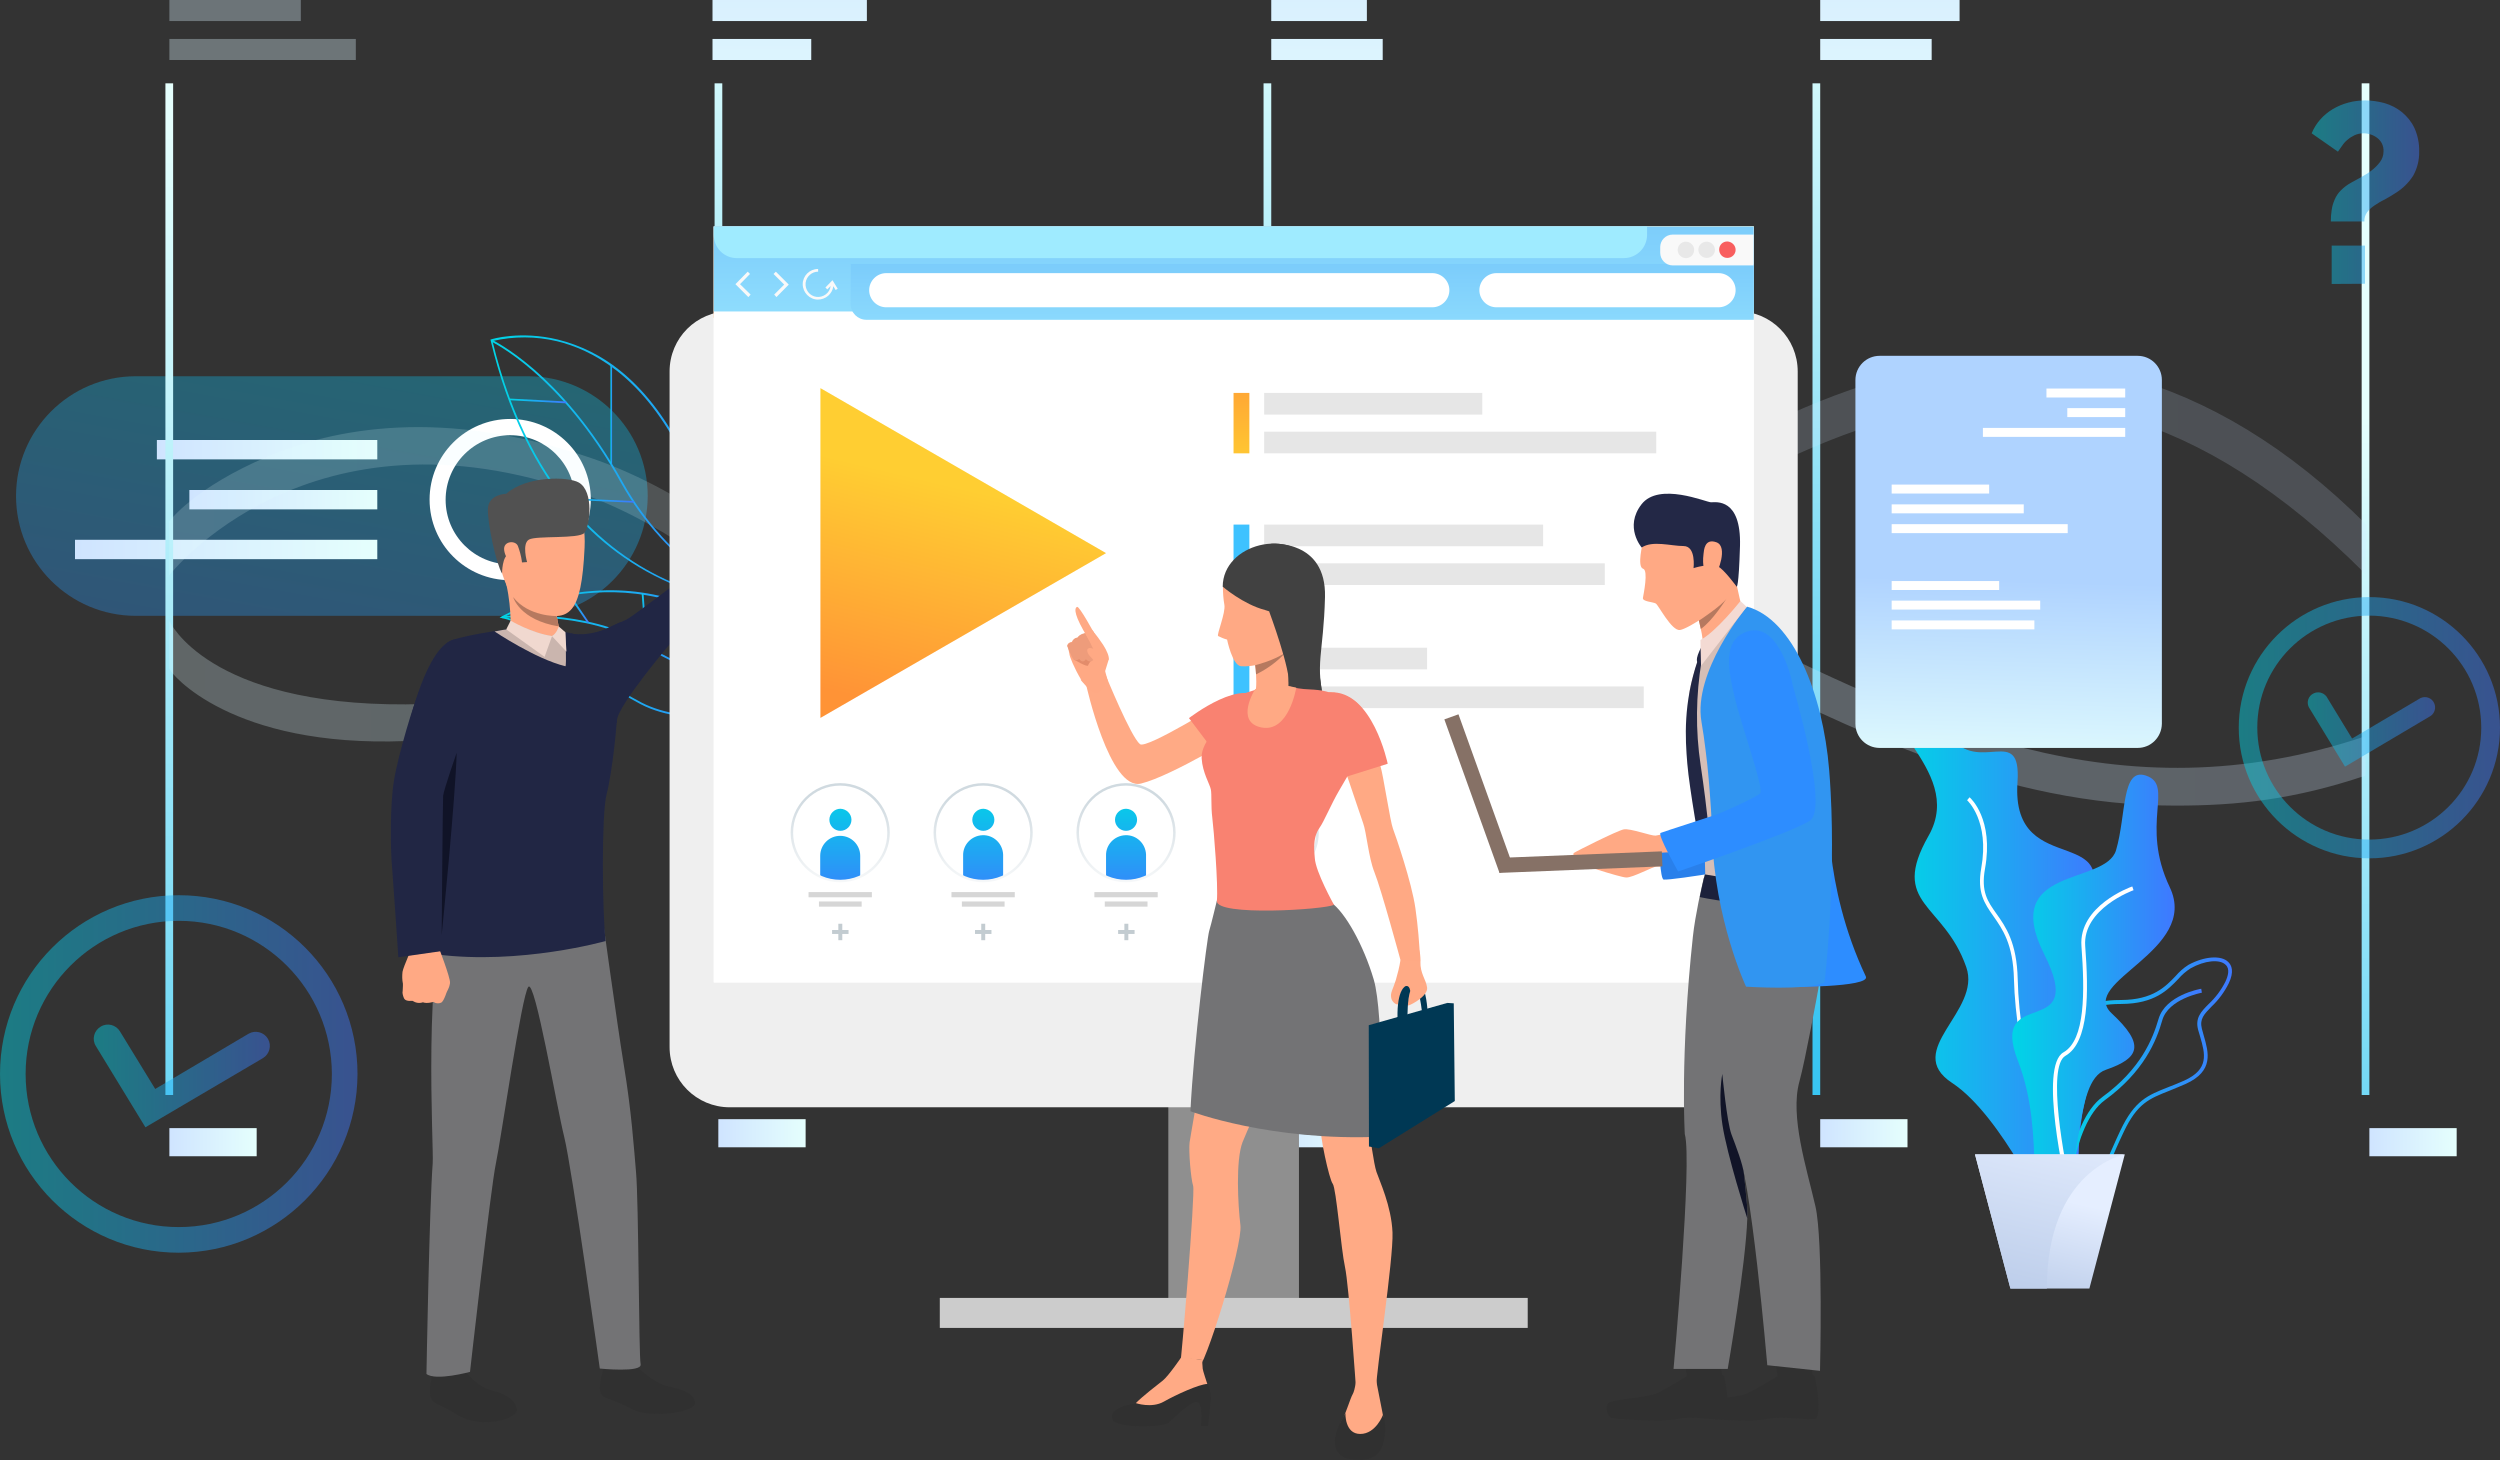 <?xml version="1.0" encoding="utf-8"?>
<!-- Generator: Adobe Illustrator 24.1.1, SVG Export Plug-In . SVG Version: 6.00 Build 0)  -->
<svg version="1.1" id="Layer_1" xmlns="http://www.w3.org/2000/svg" xmlns:xlink="http://www.w3.org/1999/xlink" x="0px" y="0px"
	 viewBox="0 0 1200 700.8" style="enable-background:new 0 0 1200 700.8;" xml:space="preserve">
<rect x="0" y="0" width="1200" height="700.8" fill="#333333" stroke="none"/>
<style type="text/css">
	.st0{opacity:0.35;fill:url(#SVGID_1_);enable-background:new    ;}
	.st1{fill:#FFFFFF;}
	.st2{fill:url(#SVGID_2_);}
	.st3{fill:url(#SVGID_3_);}
	.st4{fill:url(#SVGID_4_);}
	.st5{opacity:0.34;fill:url(#SVGID_5_);enable-background:new    ;}
	.st6{opacity:0.34;fill:url(#SVGID_6_);enable-background:new    ;}
	.st7{fill:url(#SVGID_7_);}
	.st8{fill:url(#SVGID_8_);}
	.st9{fill:url(#SVGID_9_);}
	.st10{fill:url(#SVGID_10_);}
	.st11{fill:url(#SVGID_11_);}
	.st12{fill:url(#SVGID_12_);}
	.st13{fill:url(#SVGID_13_);}
	.st14{fill:url(#SVGID_14_);}
	.st15{fill:url(#SVGID_15_);}
	.st16{fill:url(#SVGID_16_);}
	.st17{fill:url(#SVGID_17_);}
	.st18{fill:url(#SVGID_18_);}
	.st19{fill:url(#SVGID_19_);}
	.st20{fill:url(#SVGID_20_);}
	.st21{fill:url(#SVGID_21_);}
	.st22{fill:url(#SVGID_22_);}
	.st23{opacity:0.17;}
	.st24{fill:url(#SVGID_23_);}
	.st25{opacity:0.26;}
	.st26{fill:url(#SVGID_24_);}
	.st27{fill:url(#SVGID_25_);}
	.st28{fill:url(#SVGID_26_);}
	.st29{fill:url(#SVGID_27_);}
	.st30{fill:url(#SVGID_28_);}
	.st31{fill:url(#SVGID_29_);}
	.st32{fill:url(#SVGID_30_);}
	.st33{fill:url(#SVGID_31_);}
	.st34{fill:url(#SVGID_32_);}
	.st35{fill:url(#SVGID_33_);}
	.st36{fill:url(#SVGID_34_);}
	.st37{fill:#212644;}
	.st38{fill:#303030;}
	.st39{fill:#006B8E;}
	.st40{fill:#737375;}
	.st41{fill:#FFA984;}
	.st42{fill:#515151;}
	.st43{fill:#B6795F;}
	.st44{fill:#CAB5AE;}
	.st45{fill:#F0D8CF;}
	.st46{fill:#101327;}
	.st47{fill:#8F8F8F;}
	.st48{fill:#EFEFEF;}
	.st49{fill:#CCCCCC;}
	.st50{fill:url(#SVGID_35_);}
	.st51{fill:url(#SVGID_36_);}
	.st52{fill:url(#SVGID_37_);}
	.st53{fill:url(#SVGID_38_);}
	.st54{fill:url(#SVGID_39_);}
	.st55{fill:url(#SVGID_40_);}
	.st56{fill:url(#SVGID_41_);}
	.st57{fill:#F4F6FF;}
	.st58{fill:url(#SVGID_42_);}
	.st59{fill:url(#SVGID_43_);}
	.st60{fill:#F9F9F9;}
	.st61{fill:#E8E8E8;}
	.st62{fill:#F85E5E;}
	.st63{fill:url(#SVGID_44_);}
	.st64{fill:#E6E6E6;}
	.st65{fill:url(#SVGID_45_);}
	.st66{fill:#3EC2FF;}
	.st67{fill:#D6D6D6;}
	.st68{fill:url(#SVGID_46_);}
	.st69{fill:url(#SVGID_47_);}
	.st70{fill:url(#SVGID_48_);}
	.st71{fill:url(#SVGID_49_);}
	.st72{fill:url(#SVGID_50_);}
	.st73{fill:url(#SVGID_51_);}
	.st74{fill:url(#SVGID_52_);}
	.st75{fill:url(#SVGID_53_);}
	.st76{fill:url(#SVGID_54_);}
	.st77{fill:url(#SVGID_55_);}
	.st78{fill:url(#SVGID_56_);}
	.st79{fill:url(#SVGID_57_);}
	.st80{fill:#C3CCD1;}
	.st81{fill:url(#SVGID_58_);}
	.st82{opacity:0.45;}
	.st83{fill:url(#SVGID_59_);}
	.st84{fill:url(#SVGID_60_);}
	.st85{fill:url(#SVGID_61_);}
	.st86{fill:url(#SVGID_62_);}
	.st87{fill:url(#SVGID_63_);}
	.st88{fill:#2980EB;}
	.st89{fill:#D5BEB6;}
	.st90{fill:#232846;}
	.st91{fill:#1C213B;}
	.st92{fill:#2D8DFF;}
	.st93{fill:#3195F1;}
	.st94{fill:#867166;}
	.st95{fill:#111427;}
	.st96{fill:#222744;}
	.st97{fill:#F3DAD3;}
	.st98{fill:url(#SVGID_64_);}
	.st99{fill:#003854;}
	.st100{fill:#414141;}
	.st101{fill:#FFAA85;}
	.st102{fill:#E38C6B;}
	.st103{fill:#EE9C7B;}
	.st104{fill:#F98271;}
</style>
<linearGradient id="SVGID_1_" gradientUnits="userSpaceOnUse" x1="183.135" y1="569.959" x2="127.295" y2="264.159" gradientTransform="matrix(1 0 0 -1 0 677.41)">
	<stop  offset="0" style="stop-color:#00D5E6"/>
	<stop  offset="1" style="stop-color:#3F78FF"/>
</linearGradient>
<path class="st0" d="M253.4,295.6H65.2c-31.7,0-57.5-25.7-57.5-57.5l0,0c0-31.7,25.7-57.5,57.5-57.5h188.2
	c31.7,0,57.5,25.7,57.5,57.5l0,0C310.8,269.9,285.1,295.6,253.4,295.6z"/>
<path class="st1" d="M244.9,278.5c-21.4,0-38.7-17.3-38.7-38.7c0-21.4,17.3-38.7,38.7-38.7s38.7,17.3,38.7,38.7c0,0,0,0,0,0
	C283.5,261.2,266.2,278.5,244.9,278.5z M244.9,208.9c-17.1,0-31,13.9-31,31c0,17.1,13.9,31,31,31s31-13.9,31-31l0,0
	C275.9,222.7,262,208.9,244.9,208.9z"/>
<linearGradient id="SVGID_2_" gradientUnits="userSpaceOnUse" x1="75.26" y1="486.16" x2="181.09" y2="486.16" gradientTransform="matrix(1 0 0 -1 0 702)">
	<stop  offset="0" style="stop-color:#CFE4FF"/>
	<stop  offset="1" style="stop-color:#E5FFFD"/>
</linearGradient>
<rect x="75.3" y="211.2" class="st2" width="105.8" height="9.3"/>
<linearGradient id="SVGID_3_" gradientUnits="userSpaceOnUse" x1="90.87" y1="462.19" x2="181.09" y2="462.19" gradientTransform="matrix(1 0 0 -1 0 702)">
	<stop  offset="0" style="stop-color:#CFE4FF"/>
	<stop  offset="1" style="stop-color:#E5FFFD"/>
</linearGradient>
<rect x="90.9" y="235.2" class="st3" width="90.2" height="9.3"/>
<linearGradient id="SVGID_4_" gradientUnits="userSpaceOnUse" x1="36.02" y1="438.21" x2="181.1" y2="438.21" gradientTransform="matrix(1 0 0 -1 0 702)">
	<stop  offset="0" style="stop-color:#CFE4FF"/>
	<stop  offset="1" style="stop-color:#E5FFFD"/>
</linearGradient>
<rect x="36" y="259.1" class="st4" width="145.1" height="9.3"/>
<g>
	
		<linearGradient id="SVGID_5_" gradientUnits="userSpaceOnUse" x1="112.84" y1="794.98" x2="112.84" y2="592.1" gradientTransform="matrix(1 0 0 -1 0 702)">
		<stop  offset="0" style="stop-color:#CFE4FF"/>
		<stop  offset="1" style="stop-color:#E5FFFD"/>
	</linearGradient>
	<rect x="81.3" class="st5" width="63.1" height="10.1"/>
</g>
<g>
	
		<linearGradient id="SVGID_6_" gradientUnits="userSpaceOnUse" x1="126.05" y1="794.98" x2="126.05" y2="592.1" gradientTransform="matrix(1 0 0 -1 0 702)">
		<stop  offset="0" style="stop-color:#CFE4FF"/>
		<stop  offset="1" style="stop-color:#E5FFFD"/>
	</linearGradient>
	<rect x="81.3" y="18.7" class="st6" width="89.5" height="10.1"/>
</g>
<g>
	
		<linearGradient id="SVGID_7_" gradientUnits="userSpaceOnUse" x1="81.275" y1="-28.13" x2="81.275" y2="641.24" gradientTransform="matrix(1 0 0 -1 0 702)">
		<stop  offset="0" style="stop-color:#39C5F2"/>
		<stop  offset="1" style="stop-color:#E5FFFD"/>
	</linearGradient>
	<rect x="79.4" y="40" class="st7" width="3.7" height="485.6"/>
</g>
<g>
	
		<linearGradient id="SVGID_8_" gradientUnits="userSpaceOnUse" x1="344.815" y1="205.33" x2="344.815" y2="724.72" gradientTransform="matrix(1 0 0 -1 0 702)">
		<stop  offset="0" style="stop-color:#39C5F2"/>
		<stop  offset="1" style="stop-color:#E5FFFD"/>
	</linearGradient>
	<rect x="343" y="40" class="st8" width="3.7" height="485.6"/>
</g>
<g>
	
		<linearGradient id="SVGID_9_" gradientUnits="userSpaceOnUse" x1="608.345" y1="205.33" x2="608.345" y2="724.72" gradientTransform="matrix(1 0 0 -1 0 702)">
		<stop  offset="0" style="stop-color:#39C5F2"/>
		<stop  offset="1" style="stop-color:#E5FFFD"/>
	</linearGradient>
	<rect x="606.5" y="40" class="st9" width="3.7" height="485.6"/>
</g>
<g>
	
		<linearGradient id="SVGID_10_" gradientUnits="userSpaceOnUse" x1="871.885" y1="205.33" x2="871.885" y2="724.72" gradientTransform="matrix(1 0 0 -1 0 702)">
		<stop  offset="0" style="stop-color:#39C5F2"/>
		<stop  offset="1" style="stop-color:#E5FFFD"/>
	</linearGradient>
	<rect x="870" y="40" class="st10" width="3.7" height="485.6"/>
</g>
<g>
	
		<linearGradient id="SVGID_11_" gradientUnits="userSpaceOnUse" x1="379.025" y1="794.98" x2="379.025" y2="592.1" gradientTransform="matrix(1 0 0 -1 0 702)">
		<stop  offset="0" style="stop-color:#CFE4FF"/>
		<stop  offset="1" style="stop-color:#E5FFFD"/>
	</linearGradient>
	<rect x="342" class="st11" width="74.1" height="10.1"/>
</g>
<g>
	
		<linearGradient id="SVGID_12_" gradientUnits="userSpaceOnUse" x1="365.665" y1="794.98" x2="365.665" y2="592.1" gradientTransform="matrix(1 0 0 -1 0 702)">
		<stop  offset="0" style="stop-color:#CFE4FF"/>
		<stop  offset="1" style="stop-color:#E5FFFD"/>
	</linearGradient>
	<rect x="342" y="18.7" class="st12" width="47.4" height="10.1"/>
</g>
<g>
	
		<linearGradient id="SVGID_13_" gradientUnits="userSpaceOnUse" x1="633.16" y1="794.98" x2="633.16" y2="592.1" gradientTransform="matrix(1 0 0 -1 0 702)">
		<stop  offset="0" style="stop-color:#CFE4FF"/>
		<stop  offset="1" style="stop-color:#E5FFFD"/>
	</linearGradient>
	<rect x="610.2" class="st13" width="45.9" height="10.1"/>
</g>
<g>
	
		<linearGradient id="SVGID_14_" gradientUnits="userSpaceOnUse" x1="636.965" y1="794.98" x2="636.965" y2="592.1" gradientTransform="matrix(1 0 0 -1 0 702)">
		<stop  offset="0" style="stop-color:#CFE4FF"/>
		<stop  offset="1" style="stop-color:#E5FFFD"/>
	</linearGradient>
	<rect x="610.2" y="18.7" class="st14" width="53.5" height="10.1"/>
</g>
<g>
	
		<linearGradient id="SVGID_15_" gradientUnits="userSpaceOnUse" x1="907.185" y1="794.98" x2="907.185" y2="592.1" gradientTransform="matrix(1 0 0 -1 0 702)">
		<stop  offset="0" style="stop-color:#CFE4FF"/>
		<stop  offset="1" style="stop-color:#E5FFFD"/>
	</linearGradient>
	<rect x="873.7" class="st15" width="66.9" height="10.1"/>
</g>
<g>
	
		<linearGradient id="SVGID_16_" gradientUnits="userSpaceOnUse" x1="900.505" y1="794.98" x2="900.505" y2="592.1" gradientTransform="matrix(1 0 0 -1 0 702)">
		<stop  offset="0" style="stop-color:#CFE4FF"/>
		<stop  offset="1" style="stop-color:#E5FFFD"/>
	</linearGradient>
	<rect x="873.7" y="18.7" class="st16" width="53.5" height="10.1"/>
</g>
<g>
	
		<linearGradient id="SVGID_17_" gradientUnits="userSpaceOnUse" x1="1135.415" y1="7.76" x2="1135.415" y2="502.34" gradientTransform="matrix(1 0 0 -1 0 702)">
		<stop  offset="0" style="stop-color:#39C5F2"/>
		<stop  offset="1" style="stop-color:#E5FFFD"/>
	</linearGradient>
	<rect x="1133.6" y="40" class="st17" width="3.7" height="485.6"/>
</g>
<linearGradient id="SVGID_18_" gradientUnits="userSpaceOnUse" x1="81.28" y1="153.78" x2="123.21" y2="153.78" gradientTransform="matrix(1 0 0 -1 0 702)">
	<stop  offset="0" style="stop-color:#CFE4FF"/>
	<stop  offset="1" style="stop-color:#E5FFFD"/>
</linearGradient>
<rect x="81.3" y="541.5" class="st18" width="41.9" height="13.5"/>
<linearGradient id="SVGID_19_" gradientUnits="userSpaceOnUse" x1="344.81" y1="158.07" x2="386.74" y2="158.07" gradientTransform="matrix(1 0 0 -1 0 702)">
	<stop  offset="0" style="stop-color:#CFE4FF"/>
	<stop  offset="1" style="stop-color:#E5FFFD"/>
</linearGradient>
<rect x="344.8" y="537.2" class="st19" width="41.9" height="13.5"/>
<linearGradient id="SVGID_20_" gradientUnits="userSpaceOnUse" x1="610.2" y1="158.07" x2="652.13" y2="158.07" gradientTransform="matrix(1 0 0 -1 0 702)">
	<stop  offset="0" style="stop-color:#CFE4FF"/>
	<stop  offset="1" style="stop-color:#E5FFFD"/>
</linearGradient>
<rect x="610.2" y="537.2" class="st20" width="41.9" height="13.5"/>
<linearGradient id="SVGID_21_" gradientUnits="userSpaceOnUse" x1="873.74" y1="158.07" x2="915.67" y2="158.07" gradientTransform="matrix(1 0 0 -1 0 702)">
	<stop  offset="0" style="stop-color:#CFE4FF"/>
	<stop  offset="1" style="stop-color:#E5FFFD"/>
</linearGradient>
<rect x="873.7" y="537.2" class="st21" width="41.9" height="13.5"/>
<linearGradient id="SVGID_22_" gradientUnits="userSpaceOnUse" x1="1137.27" y1="153.78" x2="1179.2" y2="153.78" gradientTransform="matrix(1 0 0 -1 0 702)">
	<stop  offset="0" style="stop-color:#CFE4FF"/>
	<stop  offset="1" style="stop-color:#E5FFFD"/>
</linearGradient>
<rect x="1137.3" y="541.5" class="st22" width="41.9" height="13.5"/>
<g class="st23">
	
		<linearGradient id="SVGID_23_" gradientUnits="userSpaceOnUse" x1="1063.82" y1="393.604" x2="80.35" y2="393.604" gradientTransform="matrix(1 0 0 -1 0 677.41)">
		<stop  offset="0" style="stop-color:#CFE4FF"/>
		<stop  offset="1" style="stop-color:#E5FFFD"/>
	</linearGradient>
	<path class="st24" d="M550.7,394.2c-60.7,0-108.8-40.8-155.9-80.8c-35.7-30.3-72.8-61.3-115.6-76.5
		c-130.6-46.6-197.4,38.5-198,39.3v-25.9c0.7-0.9,12.6-16.4,47.1-31.1c31.4-13.4,84-24.2,156.7,1.1c46,16,84.2,48.4,121.2,79.7
		c75,63.6,139.8,118.4,252.2,32.4c85.2-65.1,165.4-127.2,244.4-149.9c77.2-22.1,157.8-5.9,233.2,69.5l-0.6,23.5
		c-160.2-160.9-296.5-58.9-466.4,70.9C624.1,380.9,585.3,394.2,550.7,394.2z"/>
</g>
<g class="st25">
	
		<linearGradient id="SVGID_24_" gradientUnits="userSpaceOnUse" x1="1408.5" y1="383.504" x2="-338.55" y2="364.894" gradientTransform="matrix(1 0 0 -1 0 677.41)">
		<stop  offset="0" style="stop-color:#CFE4FF"/>
		<stop  offset="1" style="stop-color:#E5FFFD"/>
	</linearGradient>
	<path class="st26" d="M1044.1,386.7c-82.2,0-153.7-35.5-228.1-72.6c-92-45.7-187.1-93-313.8-80.1c-80.9,8.3-131.7,41.2-176.5,70.3
		c-40.6,26.3-78.9,49.5-130.9,51.4C110.9,359,81.8,323.2,81.3,321v-23l0,0c0.1,0.4,18.4,40.6,113.5,40.1
		c46.8-0.2,81.3-22.6,121.3-48.6c46.5-30.1,99.2-64.3,184.3-73c131.8-13.5,229.2,35,323.4,81.8c98.6,49,192.7,95,311.6,55.1v18.9
		C1101.5,383.7,1074.4,386.7,1044.1,386.7z"/>
</g>
<linearGradient id="SVGID_25_" gradientUnits="userSpaceOnUse" x1="240.87" y1="365.701" x2="369.43" y2="365.701" gradientTransform="matrix(1 0 0 -1 0 677.41)">
	<stop  offset="0" style="stop-color:#00D5E6"/>
	<stop  offset="1" style="stop-color:#3F78FF"/>
</linearGradient>
<path class="st27" d="M369.4,328.1c-6.5-0.1-13.1-0.8-19.5-2.1c-10.4-2-25.8-6.3-39.9-15.6s-32-12.5-44.6-13.6
	c-8.1-0.7-16.3-0.8-24.4-0.1l-0.1-0.9c8.2-0.6,16.4-0.6,24.6,0.1c12.8,1.1,31,4.4,45,13.7c13.9,9.3,29.2,13.5,39.5,15.5
	c6.4,1.2,12.8,1.9,19.3,2L369.4,328.1z"/>
<linearGradient id="SVGID_26_" gradientUnits="userSpaceOnUse" x1="239.77" y1="363.467" x2="381.612" y2="363.467" gradientTransform="matrix(1 0 0 -1 0 677.41)">
	<stop  offset="0" style="stop-color:#00D5E6"/>
	<stop  offset="1" style="stop-color:#3F78FF"/>
</linearGradient>
<path class="st28" d="M379.5,333.3c-9.3,10.5-48.7,16.9-72,4.7c-12.9-6.8-23.2-14.6-32.2-21.6c-11.8-9.1-22-16.9-34.4-19.7l-1.1-0.2
	l1-0.6c0.2-0.1,18.5-10.6,44.6-12.3c15.1-1.1,30.3,1.1,44.6,6.4c17.8,6.5,34.5,18,49.5,34l-0.3,0.3l0.3-0.3c2.6,2.8,2.9,5.9,0.7,8.8
	C379.9,332.8,379.7,333.1,379.5,333.3z M242.1,296.1c12.2,3.1,22.2,10.8,33.7,19.6c9,6.9,19.2,14.8,32.1,21.5
	c10.6,5.5,25.7,7.7,41.6,6c13.5-1.5,25.1-5.6,29.4-10.5c0.2-0.2,0.3-0.4,0.5-0.6c2-2.6,1.8-5.1-0.6-7.6c-33.9-36-69.5-41.6-93.4-40
	C270.3,285.4,255.6,289.4,242.1,296.1z"/>
<linearGradient id="SVGID_27_" gradientUnits="userSpaceOnUse" x1="272.832" y1="385.265" x2="282.685" y2="385.265" gradientTransform="matrix(1 0 0 -1 7.217212e-03 677.411)">
	<stop  offset="0" style="stop-color:#00D5E6"/>
	<stop  offset="1" style="stop-color:#3F78FF"/>
</linearGradient>
<polygon class="st29" points="272.8,285.7 273.6,285.2 282.7,298.6 282,299.1 "/>
<linearGradient id="SVGID_28_" gradientUnits="userSpaceOnUse" x1="276.595" y1="367.939" x2="293.644" y2="367.939" gradientTransform="matrix(1 0 0 -1 -2.359361e-03 677.402)">
	<stop  offset="0" style="stop-color:#00D5E6"/>
	<stop  offset="1" style="stop-color:#3F78FF"/>
</linearGradient>
<polygon class="st30" points="276.6,316.7 293,301.5 293.6,302.2 277.2,317.4 "/>
<linearGradient id="SVGID_29_" gradientUnits="userSpaceOnUse" x1="307.98" y1="379.997" x2="310.732" y2="379.997" gradientTransform="matrix(1 0 0 -1 -7.794242e-03 677.413)">
	<stop  offset="0" style="stop-color:#00D5E6"/>
	<stop  offset="1" style="stop-color:#3F78FF"/>
</linearGradient>
<polygon class="st31" points="308,284.9 308.9,284.8 310.7,310 309.9,310 "/>
<linearGradient id="SVGID_30_" gradientUnits="userSpaceOnUse" x1="235.73" y1="449.95" x2="365.43" y2="449.95" gradientTransform="matrix(1 0 0 -1 0 677.41)">
	<stop  offset="0" style="stop-color:#00D5E6"/>
	<stop  offset="1" style="stop-color:#3F78FF"/>
</linearGradient>
<path class="st32" d="M365.1,291.9c-0.1,0-10.7-3.8-24.1-13c-17.7-12.1-32.3-28.2-42.8-46.9c-14.9-27.1-31.1-44.1-42.1-53.7
	c-11.9-10.4-20.4-14.4-20.4-14.4l0.4-0.8c0.1,0,8.6,4.1,20.6,14.5c11,9.6,27.3,26.8,42.3,54c10.4,18.6,24.9,34.6,42.5,46.7
	c13.4,9.2,23.8,12.9,23.9,12.9L365.1,291.9z"/>
<linearGradient id="SVGID_31_" gradientUnits="userSpaceOnUse" x1="235.42" y1="451.111" x2="397.38" y2="451.111" gradientTransform="matrix(1 0 0 -1 0 677.41)">
	<stop  offset="0" style="stop-color:#00D5E6"/>
	<stop  offset="1" style="stop-color:#3F78FF"/>
</linearGradient>
<path class="st33" d="M397.4,289.7l-2.4,0.4c-6.6,1-13.2,1.4-19.9,1.2c-15.8-0.3-31.5-3.2-46.4-8.6c-20.5-7.5-38.8-20.1-53.2-36.6
	c-18.4-20.9-31.9-48.7-40-82.7l-0.1-0.4l0.4-0.1c0.1-0.1,13.9-4.3,32,0.1c10.8,2.7,20.9,7.7,29.6,14.7c11.3,9,21.2,21.6,29.5,37.4
	c18.6,35.6,36.2,53.9,47.6,63c12.4,9.8,20.4,11.2,20.5,11.2L397.4,289.7z M236.4,163.7c18.5,76.4,60.5,106.5,92.5,118.3
	c14.8,5.4,30.4,8.2,46.1,8.5c5.9,0.1,11.9-0.2,17.7-0.9c-3.2-1-9.8-3.7-18.8-10.9c-11.5-9.1-29.2-27.5-47.9-63.2
	c-18.6-35.5-42.1-47.7-58.6-51.7C257.3,161.4,246.7,161.3,236.4,163.7L236.4,163.7z"/>
<linearGradient id="SVGID_32_" gradientUnits="userSpaceOnUse" x1="270.383" y1="437.247" x2="304.197" y2="437.247" gradientTransform="matrix(1 0 0 -1 2.481662e-02 677.408)">
	<stop  offset="0" style="stop-color:#00D5E6"/>
	<stop  offset="1" style="stop-color:#3F78FF"/>
</linearGradient>
<polygon class="st34" points="270.4,239.8 270.4,239 304.2,240.5 304.2,241.3 "/>
<linearGradient id="SVGID_33_" gradientUnits="userSpaceOnUse" x1="293" y1="502.955" x2="293.89" y2="502.955" gradientTransform="matrix(1 0 0 -1 0 702)">
	<stop  offset="0" style="stop-color:#00D5E6"/>
	<stop  offset="1" style="stop-color:#3F78FF"/>
</linearGradient>
<rect x="293" y="175.3" class="st35" width="0.8" height="47.4"/>
<linearGradient id="SVGID_34_" gradientUnits="userSpaceOnUse" x1="244.438" y1="484.98" x2="271.834" y2="484.98" gradientTransform="matrix(1 0 0 -1 -2.226140e-02 677.412)">
	<stop  offset="0" style="stop-color:#00D5E6"/>
	<stop  offset="1" style="stop-color:#3F78FF"/>
</linearGradient>
<polygon class="st36" points="244.4,192.1 244.5,191.3 271.8,192.7 271.8,193.6 "/>
<path class="st37" d="M348.9,279.3c5.1-10,21.7-48.6,21.7-48.6l-21.3-3.3c0,0-8.5,19.4-12.5,32.8c-1.4,4.8-3.1,9.5-5.2,14
	c-0.6,1-27.8,21.6-30.7,23.1s-14.3,5.5-19.8,11s-2.8,13.1-2.8,13.1c11.5,14.8,32.8-4.5,32.8-4.5S341.7,293.3,348.9,279.3z"/>
<path class="st38" d="M306.1,656.2c0,0,7.3,7.7,14.8,9.3s12.6,3.7,12.7,8.1s-21.4,7.3-29.9,2.9c-12.7-6.6-14-4.6-15.4-8
	s1.7-12.2,1.6-13.3C289.8,653.9,306.1,656.2,306.1,656.2z"/>
<path class="st39" d="M305.3,652.5c0.3,1.2,0.6,2.4,0.8,3.7c-0.1,0.1-16.8,1.9-16.3-1c0.4-2.3,1-4.9,1-4.9L305.3,652.5z"/>
<path class="st38" d="M223.4,658.2c0,0,5.4,7.5,12.6,9.2s11.7,4.9,12.1,9.2s-16.8,9.9-28.8,2.4c-7.9-5-10.8-4.7-12.4-7.8
	s0.8-12,0.7-13C207.4,657,223.4,658.2,223.4,658.2z"/>
<path class="st39" d="M223.2,654.5c0.1,1.2,0.2,2.5,0.2,3.7c-0.1,0.1-16,2.9-15.9,0c0.1-1.7,0.5-3.4,1-5.1L223.2,654.5z"/>
<path class="st40" d="M288.6,436.2c0,0,7.7,55.9,10.8,74.8c3.7,22.1,4.9,40.3,5.9,51.7c1.3,14.4,1.3,87.9,2.2,92.1
	s-19.6,2.1-19.6,2.1s-13.3-96-17.1-111.3c-3.6-14.3-14-75.8-17.2-71.9s-13.2,73.7-15.6,84.9s-12.4,99.9-12.4,99.9s-16.5,4.5-20.9,1
	c0,0,1.4-80.1,3-101.2c0.6-8-5.1-96.2,8.5-131.7C223.3,407.9,288.6,436.2,288.6,436.2z"/>
<path class="st37" d="M266,302.2c0,0,20.4,4.2,22.8,6.3c2.6,2.3,7.2,24.6,7.5,30.8s-2.5,32.1-5.1,41.8s-2.1,57.2-0.5,70.6
	c0,0-41,11.6-81.3,6.4c0,0,6.8-50,5.1-63.3c-2.1-17-7-56-7-56s3.6-27.2,7.2-30.3s28.3-6.4,28.3-6.4L266,302.2z"/>
<path class="st41" d="M257.6,239.3c0,0,24.5-9,23,23.5s-7.3,35.8-23.4,31.3s-17.4-25.1-19.6-35S249.6,240.7,257.6,239.3z"/>
<path class="st41" d="M269.2,306.6c0,0-5,3.3-24.1-5.1c0,0,0.5-13.1-3.2-25.3s25.6,16.3,25.6,16.3c-0.3,0.2-0.4,1.4-0.2,3.1
	c0.2,1.7,0.5,3.4,0.9,5C269.3,304.8,269.2,303.1,269.2,306.6z"/>
<path class="st42" d="M241,275.3c0,0-0.1-8.7,3.6-9.5s5.5,4.2,5.5,4.2l2.9-0.2c0,0-2.6-8.8,0.9-10.8c3.5-2,24-0.2,26.6-3.2
	s4.8-19.9-2.7-24.2c-5.1-2.9-25-3.3-34.8,5.4c0,0-8.5,0.2-8.8,7.1S238.1,270.5,241,275.3z"/>
<path class="st43" d="M268.2,300.7c-19-3.2-21.8-14-21.9-14.1c7.4,9.5,20.9,9.1,20.9,9.1C267.5,297.4,267.8,299.1,268.2,300.7z"/>
<path class="st41" d="M248.6,262.1c-1.1-2.9-7.2-2.5-6.6,2s5.7,11.5,7.7,10.2S250.1,266,248.6,262.1z"/>
<path class="st37" d="M273.8,304c0,0,8.9,2.5,21.6-4.2S283.2,318,283.2,318L273.8,304z"/>
<path class="st37" d="M323.1,307.3c0,0-26.9,31.4-27,38.7s-4.9-22.4-4.9-22.4L323.1,307.3z"/>
<path class="st44" d="M237.4,303.1c0,0,19.6,13.2,34,16.7c0.6,0.1,0-16.3,0-16.3S259.3,298.6,237.4,303.1z"/>
<path class="st41" d="M251.1,301c0,0,7.8,3.7,13.8,4.3c1.9-0.8,3.2-2.5,3.3-4.6L251.1,301z"/>
<path class="st45" d="M268.2,300.7c0,0-1,3.5-3.3,4.6l7,7.5l-0.6-9.4L268.2,300.7z"/>
<path class="st37" d="M225.9,307.4c0,0,12.8,3.5,5.7,26.9c-5.5,18.3-6.2,22.3-6.2,22.3l-29.4-7.4c0,0,8.6-40.3,22.7-42.4
	C218.7,306.8,223.2,306.1,225.9,307.4z"/>
<path class="st41" d="M194.1,479.5c-0.5-0.9-0.8-2-0.9-3c0,0,0.2-1.9,0.2-3.3c0-0.4,0-0.8,0-1c-0.4-1.9-0.4-3.8-0.2-5.7
	c0.4-2.5,5.1-12.8,5.1-12.8l6.3,1l6,0.1c0,0,5.6,14.5,5.4,16.9c0,0.2,0,0.5-0.1,0.7c-0.3,2-1.4,3.4-1.7,4.4
	c-0.1,0.4-1.4,4.1-2.5,4.5c-1.2,0.5-2.6,0.4-3.7-0.4c0,0-3,1-5,0.2c-1.7,0.6-3.5,0.3-5-0.7C198.1,480.3,195.2,480.9,194.1,479.5z"/>
<path class="st37" d="M227.4,308.9c2.7,1,4.3,1.3,2.6,15c-0.7,5.5-3.6,22.5-5.4,25.6s-10.4,27.7-10.9,30.8c-0.8,4.5-1,38.2-1,39.9
	c0,3.8,0.1,36.2,0.1,36.2l-21.6,3.1c0,0-2.5-37.4-2.9-41.8c-1-10.3-1.1-31.6,0.8-43c2.1-13.1,10.1-38.6,11.3-40.7
	S209.8,302.1,227.4,308.9z"/>
<path class="st46" d="M219.2,361.3c0,0-6.3,18.1-6.5,20.7s-0.7,66.9-0.7,66.9S218.7,382.5,219.2,361.3z"/>
<path class="st45" d="M245.1,297.9c0,0,10,6,19.9,7.4l-3.6,10l-18.4-13.2L245.1,297.9z"/>
<rect x="560.8" y="439.7" class="st47" width="62.7" height="190.5"/>
<path class="st48" d="M834,531.5H350.3c-16,0-28.9-12.9-28.9-28.9V178.3c0-16,12.9-28.9,28.9-28.9H834c16,0,28.9,12.9,28.9,28.9
	v324.2C863,518.5,850,531.5,834,531.5z"/>
<rect x="451.1" y="623" class="st49" width="282.2" height="14.4"/>
<linearGradient id="SVGID_35_" gradientUnits="userSpaceOnUse" x1="910.096" y1="216.948" x2="1008.679" y2="216.948" gradientTransform="matrix(1 0 0 -1 0 677.41)">
	<stop  offset="0" style="stop-color:#00D5E6"/>
	<stop  offset="1" style="stop-color:#3F78FF"/>
</linearGradient>
<path class="st50" d="M918.7,330.2c8.5-4.1,17,23,17,23c14.4,19.1,34.6-6.3,32.7,22.2c-3.5,49.9,57.5,15.7,29.4,67.8
	s24.8,29.5,7.3,71.5s5.2,92.2-21.1,71.5c0,0-23.1-50.7-47-66.4c-23.9-15.7,14.3-34.3,6.8-55.6c-10.8-31-37-29.8-18.1-63
	S889.8,344.1,918.7,330.2z"/>
<path class="st1" d="M992.2,567.2c-11.4-8-24.7-63.8-25.5-97.1c-0.4-17-5.5-24.1-9.9-30.4c-4.2-6-7.9-11.2-5.8-23
	c4.1-22.7-6.7-32.5-6.8-32.6l1.2-1.4c0.5,0.4,11.7,10.5,7.4,34.3c-2,11.1,1.3,15.7,5.5,21.6c4.4,6.2,9.8,13.8,10.2,31.4
	c0.8,35.7,14.5,88.4,24.7,95.6L992.2,567.2z"/>
<linearGradient id="SVGID_36_" gradientUnits="userSpaceOnUse" x1="982.377" y1="161.916" x2="1071.489" y2="161.916" gradientTransform="matrix(1 0 0 -1 0 677.41)">
	<stop  offset="0" style="stop-color:#00D5E6"/>
	<stop  offset="1" style="stop-color:#3F78FF"/>
</linearGradient>
<path class="st51" d="M996.5,571.4c-1.6,0-3.2-0.2-4.8-0.5c-4.4-0.9-7.3-3.2-8.6-6.9c-3.1-8.8,4-23,9.8-29.9
	c0.1-0.1,9.8-11.9,8.7-28.3c-0.2-2.7-0.5-5.3-0.7-7.5c-0.7-6.5-1.3-11.2,1.5-14.3c2.5-2.8,7.2-4,15.8-4c15.2-0.1,21.2-6.4,26-11.4
	c1.8-2.1,3.9-4,6.3-5.5l0,0c7.6-4.1,15.6-4.7,19-1.4c1.7,1.6,3,4.6,0.3,10.3c-2.1,4.2-4.9,8-8.3,11.2c-3.5,3.6-5.8,5.9-4.6,10.6
	c0.3,1.1,0.6,2.2,0.9,3.3c2.3,8,5,17-8.7,23.2c-2.9,1.3-5.6,2.3-7.9,3.3c-9.6,3.8-15.3,6-21.8,19.7c-1.3,2.7-2.4,5.2-3.5,7.6
	C1011,562.6,1007.1,571.4,996.5,571.4z M1051.5,464.8c-2.2,1.4-4.2,3.1-5.9,5.1c-5.1,5.3-11.4,11.9-27.3,12c-8,0-12.4,1.1-14.4,3.4
	c-2.2,2.5-1.7,6.8-1.1,12.8c0.3,2.3,0.5,4.8,0.7,7.6c0.6,10.6-2.7,21.2-9.2,29.6c-5.7,6.8-12.2,20.3-9.5,28.1c1,3,3.5,4.9,7.2,5.7
	c12.9,2.6,16.4-5.5,22.3-18.8c1.1-2.5,2.2-5,3.5-7.7c6.8-14.4,13.2-16.9,22.8-20.7c2.3-0.9,4.9-1.9,7.8-3.2c12.2-5.5,10-13,7.7-21
	c-0.3-1.1-0.7-2.3-1-3.4c-1.5-5.7,1.4-8.7,5.1-12.4c3.3-3.1,6-6.7,8-10.7c1.2-2.6,2.3-6.1,0.1-8.1
	C1065.5,460.3,1058.2,461,1051.5,464.8L1051.5,464.8z"/>
<linearGradient id="SVGID_37_" gradientUnits="userSpaceOnUse" x1="990" y1="149" x2="1056.89" y2="149" gradientTransform="matrix(1 0 0 -1 0 677.41)">
	<stop  offset="0" style="stop-color:#00D5E6"/>
	<stop  offset="1" style="stop-color:#3F78FF"/>
</linearGradient>
<path class="st52" d="M991.9,582.2l-1.9-0.1c0.1-1.8,2.5-43.4,19.2-55.6c18.4-13.4,24.1-27.8,26.9-37.4
	c3.3-11.4,19.8-14.4,20.5-14.5l0.3,1.9c-0.2,0-16.1,3-19,13.2c-2.8,9.9-8.8,24.7-27.6,38.4C994.3,539.7,991.9,581.8,991.9,582.2z"/>
<linearGradient id="SVGID_38_" gradientUnits="userSpaceOnUse" x1="965.849" y1="202.828" x2="1043.746" y2="202.828" gradientTransform="matrix(1 0 0 -1 0 677.41)">
	<stop  offset="0" style="stop-color:#00D5E6"/>
	<stop  offset="1" style="stop-color:#3F78FF"/>
</linearGradient>
<path class="st53" d="M1030.1,372.3c-11.9-4.1-9.4,18.8-14.4,35.8s-55.9,7.4-34.5,49.9s-27,14.2-12.6,51.2s1.3,76.7,17,66.6
	s8.8-56.7,25.2-62.3c16.3-5.6,19-12,2.8-27.1s42.4-30,27.9-60.5S1043.9,377,1030.1,372.3z"/>
<path class="st1" d="M992.8,574c-1.5-6.3-14.3-62.2-2.3-68.9c10.5-6,10.2-29.1,8.6-50.9c-1.5-19.3,23.4-28.4,24.4-28.7l0.6,1.8
	c-0.3,0.1-24.5,8.9-23.2,26.8c1.7,22.4,1.9,46.2-9.5,52.7c-9,5.1-0.7,50,3.3,66.8L992.8,574z"/>
<linearGradient id="SVGID_39_" gradientUnits="userSpaceOnUse" x1="965.285" y1="66.949" x2="979.465" y2="128.549" gradientTransform="matrix(1 0 0 -1 0 702)">
	<stop  offset="0" style="stop-color:#B1C4E4"/>
	<stop  offset="1" style="stop-color:#E5EEFF"/>
</linearGradient>
<polygon class="st54" points="1019.9,554.1 1002.9,618.5 965,618.5 948,554.1 "/>
<linearGradient id="SVGID_40_" gradientUnits="userSpaceOnUse" x1="962.849" y1="31.116" x2="988.999" y2="145.456" gradientTransform="matrix(1 0 0 -1 0 677.41)">
	<stop  offset="0" style="stop-color:#B1C4E4"/>
	<stop  offset="1" style="stop-color:#E5EEFF"/>
</linearGradient>
<path class="st55" d="M1019.9,554.1c0,0-37.4,7-37.4,64.4H965l-17-64.4H1019.9z"/>
<rect x="342.6" y="108.7" class="st1" width="499.2" height="362.8"/>
<linearGradient id="SVGID_41_" gradientUnits="userSpaceOnUse" x1="342.59" y1="546.765" x2="841.75" y2="546.765" gradientTransform="matrix(1 0 0 -1 0 677.41)">
	<stop  offset="0" style="stop-color:#FF9F4F"/>
	<stop  offset="1" style="stop-color:#FFD248"/>
</linearGradient>
<rect x="342.6" y="108.7" class="st56" width="499.2" height="43.8"/>
<path class="st57" d="M426.4,138.9h-54.6c-4.6,0-8.3-3.7-8.3-8.3l0,0c0-4.6,3.7-8.3,8.3-8.3h54.6c4.6,0,8.3,3.7,8.3,8.3l0,0
	C434.6,135.2,430.9,138.9,426.4,138.9z"/>
<rect x="342.6" y="108.7" class="st1" width="499.2" height="362.9"/>
<linearGradient id="SVGID_42_" gradientUnits="userSpaceOnUse" x1="592.17" y1="620.32" x2="592.17" y2="513.78" gradientTransform="matrix(1 0 0 -1 0 702)">
	<stop  offset="0" style="stop-color:#71C3FA"/>
	<stop  offset="1" style="stop-color:#9FEBFF"/>
</linearGradient>
<rect x="342.6" y="108.7" class="st58" width="499.2" height="40.8"/>
<linearGradient id="SVGID_43_" gradientUnits="userSpaceOnUse" x1="625.05" y1="594.62" x2="625.05" y2="510.15" gradientTransform="matrix(1 0 0 -1 0 702)">
	<stop  offset="0" style="stop-color:#71C3FA"/>
	<stop  offset="1" style="stop-color:#9FEBFF"/>
</linearGradient>
<path class="st59" d="M408.4,126.7h433.4l0,0v26.8l0,0H415.9c-4.2,0-7.6-3.4-7.6-7.6v0L408.4,126.7L408.4,126.7z"/>
<path class="st1" d="M687.5,147.5H425.4c-4.5,0-8.2-3.7-8.2-8.2c0,0,0,0,0,0l0,0c0-4.5,3.7-8.2,8.2-8.2l0,0h262.1
	c4.5,0,8.2,3.7,8.2,8.2l0,0C695.7,143.8,692,147.5,687.5,147.5C687.5,147.5,687.5,147.5,687.5,147.5z"/>
<path class="st1" d="M824.9,147.5H718.3c-4.5,0-8.2-3.7-8.2-8.2c0,0,0,0,0,0l0,0c0-4.5,3.7-8.2,8.2-8.2h106.6c4.5,0,8.2,3.7,8.2,8.2
	l0,0C833.1,143.8,829.4,147.5,824.9,147.5L824.9,147.5z"/>
<polygon class="st60" points="372.7,142.6 371.6,141.4 376.4,136.6 371.3,131.5 372.4,130.4 378.6,136.6 "/>
<polygon class="st60" points="359.2,142.6 353,136.4 358.9,130.4 360,131.5 355.2,136.4 360.3,141.4 "/>
<path class="st60" d="M402.1,138.6l-2.5-4.1l-3.4,3.5l0.9,0.9l1.6-1.6c-0.4,3.3-3.5,5.6-6.8,5.2c-3.3-0.4-5.6-3.5-5.2-6.8
	c0.4-3,3-5.3,6-5.3v-1.3c-4.1,0-7.4,3.3-7.4,7.3s3.3,7.4,7.3,7.4c3.7,0,6.9-2.7,7.4-6.4l1.1,1.8L402.1,138.6z"/>
<path class="st60" d="M802.9,112.6h38.8l0,0v14.8l0,0h-38.8c-3.3,0-6-2.7-6-6.1v-2.7C796.9,115.3,799.6,112.6,802.9,112.6z"/>
<path class="st61" d="M813.2,119.9c0,2.2-1.7,4-3.9,4c-2.2,0-4-1.7-4-3.9c0-2.2,1.7-4,3.9-4c0,0,0,0,0,0
	C811.4,116,813.2,117.8,813.2,119.9z"/>
<path class="st61" d="M823.2,119.9c0,2.2-1.8,3.9-4,3.9c-2.2,0-4-1.8-4-3.9c0-2.2,1.8-3.9,4-3.9C821.4,116,823.1,117.8,823.2,119.9z
	"/>
<path class="st62" d="M833.1,119.9c0,2.2-1.8,3.9-4,3.9c-2.2,0-3.9-1.8-3.9-4c0-2.2,1.7-3.9,3.9-3.9
	C831.3,116,833.1,117.8,833.1,119.9z"/>
<linearGradient id="SVGID_44_" gradientUnits="userSpaceOnUse" x1="571.374" y1="509.711" x2="568.714" y2="554.911" gradientTransform="matrix(1 0 0 -1 0 702)">
	<stop  offset="0" style="stop-color:#71C3FA"/>
	<stop  offset="1" style="stop-color:#9FEBFF"/>
</linearGradient>
<path class="st63" d="M342.6,108.7h448l0,0v4c0,6.2-5,11.2-11.2,11.2l0,0H353.7c-6.2,0-11.1-5-11.1-11.2L342.6,108.7L342.6,108.7z"
	/>
<rect x="606.8" y="188.6" class="st64" width="104.7" height="10.4"/>
<rect x="606.8" y="207.2" class="st64" width="188.2" height="10.4"/>
<linearGradient id="SVGID_45_" gradientUnits="userSpaceOnUse" x1="596.68" y1="534.58" x2="595.35" y2="475.63" gradientTransform="matrix(1 0 0 -1 0 702)">
	<stop  offset="0" style="stop-color:#FF9336"/>
	<stop  offset="1" style="stop-color:#FFCE32"/>
</linearGradient>
<rect x="592.1" y="188.6" class="st65" width="7.6" height="29"/>
<rect x="606.8" y="251.8" class="st64" width="133.9" height="10.4"/>
<rect x="606.8" y="270.4" class="st64" width="163.5" height="10.4"/>
<rect x="592.1" y="251.8" class="st66" width="7.6" height="29"/>
<rect x="606.8" y="310.9" class="st64" width="78.2" height="10.4"/>
<rect x="606.8" y="329.5" class="st64" width="182.2" height="10.4"/>
<rect x="592.1" y="310.9" class="st66" width="7.6" height="29"/>
<rect x="393.1" y="432.7" class="st67" width="20.5" height="2.5"/>
<rect x="388.1" y="428.2" class="st67" width="30.4" height="2.5"/>
<linearGradient id="SVGID_46_" gradientUnits="userSpaceOnUse" x1="403.37" y1="297.79" x2="403.37" y2="241.19" gradientTransform="matrix(1 0 0 -1 0 677.41)">
	<stop  offset="0" style="stop-color:#00D5E6"/>
	<stop  offset="1" style="stop-color:#3F78FF"/>
</linearGradient>
<path class="st68" d="M408.7,393.5c0,2.9-2.4,5.3-5.3,5.3c-2.9,0-5.3-2.4-5.3-5.3c0-2.9,2.4-5.3,5.3-5.3c0,0,0,0,0,0
	C406.3,388.3,408.7,390.6,408.7,393.5C408.7,393.5,408.7,393.5,408.7,393.5z"/>
<linearGradient id="SVGID_47_" gradientUnits="userSpaceOnUse" x1="403.33" y1="297.79" x2="403.33" y2="241.19" gradientTransform="matrix(1 0 0 -1 0 677.41)">
	<stop  offset="0" style="stop-color:#00D5E6"/>
	<stop  offset="1" style="stop-color:#3F78FF"/>
</linearGradient>
<path class="st69" d="M412.9,410.8v10c-6.1,2.8-13.1,2.8-19.2,0v-10c0-5.3,4.3-9.6,9.6-9.6C408.6,401.2,412.9,405.5,412.9,410.8z"/>
<linearGradient id="SVGID_48_" gradientUnits="userSpaceOnUse" x1="403.351" y1="294.13" x2="403.351" y2="244.57" gradientTransform="matrix(1 0 0 -1 0 677.41)">
	<stop  offset="0" style="stop-color:#D0DAE0"/>
	<stop  offset="1" style="stop-color:#FFFFFF"/>
</linearGradient>
<path class="st70" d="M403.3,423.5c-13.1,0-23.8-10.7-23.8-23.8c0-13.1,10.7-23.8,23.8-23.8c13.1,0,23.8,10.7,23.8,23.8
	c0,9.3-5.5,17.8-14,21.7C410.1,422.8,406.7,423.5,403.3,423.5z M403.3,377.1c-12.5,0-22.6,10.1-22.6,22.6s10.1,22.6,22.6,22.6
	c12.5,0,22.6-10.1,22.6-22.6c0,0,0,0,0,0C425.9,387.3,415.8,377.2,403.3,377.1L403.3,377.1z"/>
<rect x="461.7" y="432.7" class="st67" width="20.5" height="2.5"/>
<rect x="456.7" y="428.2" class="st67" width="30.4" height="2.5"/>
<linearGradient id="SVGID_49_" gradientUnits="userSpaceOnUse" x1="471.97" y1="297.79" x2="471.97" y2="241.19" gradientTransform="matrix(1 0 0 -1 0 677.41)">
	<stop  offset="0" style="stop-color:#00D5E6"/>
	<stop  offset="1" style="stop-color:#3F78FF"/>
</linearGradient>
<path class="st71" d="M477.3,393.5c0,2.9-2.4,5.3-5.3,5.3c-2.9,0-5.3-2.4-5.3-5.3c0-2.9,2.4-5.3,5.3-5.3
	C474.9,388.3,477.3,390.6,477.3,393.5C477.3,393.5,477.3,393.5,477.3,393.5z"/>
<linearGradient id="SVGID_50_" gradientUnits="userSpaceOnUse" x1="471.925" y1="297.79" x2="471.925" y2="241.19" gradientTransform="matrix(1 0 0 -1 0 677.41)">
	<stop  offset="0" style="stop-color:#00D5E6"/>
	<stop  offset="1" style="stop-color:#3F78FF"/>
</linearGradient>
<path class="st72" d="M481.5,410.8v10c-6.1,2.8-13.1,2.8-19.2,0v-10c-0.2-5.3,4-9.7,9.3-9.9s9.7,4,9.9,9.3
	C481.5,410.4,481.5,410.6,481.5,410.8z"/>
<linearGradient id="SVGID_51_" gradientUnits="userSpaceOnUse" x1="471.951" y1="294.13" x2="471.951" y2="244.57" gradientTransform="matrix(1 0 0 -1 0 677.41)">
	<stop  offset="0" style="stop-color:#D0DAE0"/>
	<stop  offset="1" style="stop-color:#FFFFFF"/>
</linearGradient>
<path class="st73" d="M471.9,423.5c-13.1,0-23.8-10.7-23.8-23.8c0-13.1,10.7-23.8,23.8-23.8c13.1,0,23.8,10.7,23.8,23.8
	c0,9.3-5.5,17.8-14,21.6C478.7,422.8,475.3,423.5,471.9,423.5z M471.9,377.1c-12.5,0-22.6,10.1-22.6,22.6
	c0,12.5,10.1,22.6,22.6,22.6c12.5,0,22.6-10.1,22.6-22.6C494.5,387.2,484.4,377.2,471.9,377.1L471.9,377.1z"/>
<rect x="530.3" y="432.7" class="st67" width="20.5" height="2.5"/>
<rect x="525.3" y="428.2" class="st67" width="30.4" height="2.5"/>
<linearGradient id="SVGID_52_" gradientUnits="userSpaceOnUse" x1="540.56" y1="297.79" x2="540.56" y2="241.19" gradientTransform="matrix(1 0 0 -1 0 677.41)">
	<stop  offset="0" style="stop-color:#00D5E6"/>
	<stop  offset="1" style="stop-color:#3F78FF"/>
</linearGradient>
<path class="st74" d="M545.8,393.5c0,2.9-2.4,5.3-5.3,5.3c-2.9,0-5.3-2.4-5.3-5.3c0-2.9,2.4-5.3,5.3-5.3l0,0
	C543.5,388.3,545.8,390.6,545.8,393.5z"/>
<linearGradient id="SVGID_53_" gradientUnits="userSpaceOnUse" x1="540.515" y1="297.79" x2="540.515" y2="241.19" gradientTransform="matrix(1 0 0 -1 0 677.41)">
	<stop  offset="0" style="stop-color:#00D5E6"/>
	<stop  offset="1" style="stop-color:#3F78FF"/>
</linearGradient>
<path class="st75" d="M550.1,410.8v10c-6.1,2.8-13.1,2.8-19.2,0v-10c-0.2-5.3,4-9.7,9.3-9.9s9.7,4,9.9,9.3
	C550.1,410.4,550.1,410.6,550.1,410.8z"/>
<linearGradient id="SVGID_54_" gradientUnits="userSpaceOnUse" x1="540.541" y1="294.13" x2="540.541" y2="244.57" gradientTransform="matrix(1 0 0 -1 0 677.41)">
	<stop  offset="0" style="stop-color:#D0DAE0"/>
	<stop  offset="1" style="stop-color:#FFFFFF"/>
</linearGradient>
<path class="st76" d="M540.5,423.5c-13.1,0-23.8-10.7-23.8-23.8c0-13.1,10.7-23.8,23.8-23.8c13.1,0,23.8,10.7,23.8,23.8
	c0,9.3-5.5,17.8-14,21.7C547.3,422.8,543.9,423.5,540.5,423.5z M540.5,377.1c-12.5,0-22.6,10.1-22.6,22.6
	c0,12.5,10.1,22.6,22.6,22.6c12.5,0,22.6-10.1,22.6-22.6c0,0,0,0,0,0C563.1,387.3,553,377.2,540.5,377.1L540.5,377.1z"/>
<rect x="598.9" y="432.7" class="st67" width="20.5" height="2.5"/>
<rect x="593.9" y="428.2" class="st67" width="30.4" height="2.5"/>
<linearGradient id="SVGID_55_" gradientUnits="userSpaceOnUse" x1="609.16" y1="297.79" x2="609.16" y2="241.19" gradientTransform="matrix(1 0 0 -1 0 677.41)">
	<stop  offset="0" style="stop-color:#00D5E6"/>
	<stop  offset="1" style="stop-color:#3F78FF"/>
</linearGradient>
<path class="st77" d="M614.5,393.5c0,2.9-2.4,5.3-5.3,5.3c-2.9,0-5.3-2.4-5.3-5.3c0-2.9,2.4-5.3,5.3-5.3l0,0
	C612.1,388.3,614.5,390.6,614.5,393.5z"/>
<linearGradient id="SVGID_56_" gradientUnits="userSpaceOnUse" x1="609.115" y1="297.79" x2="609.115" y2="241.19" gradientTransform="matrix(1 0 0 -1 0 677.41)">
	<stop  offset="0" style="stop-color:#00D5E6"/>
	<stop  offset="1" style="stop-color:#3F78FF"/>
</linearGradient>
<path class="st78" d="M618.7,410.8v10c-6.1,2.8-13.1,2.8-19.2,0v-10c-0.2-5.3,4-9.7,9.3-9.9s9.7,4,9.9,9.3
	C618.7,410.4,618.7,410.6,618.7,410.8z"/>
<linearGradient id="SVGID_57_" gradientUnits="userSpaceOnUse" x1="609.183" y1="294.13" x2="609.183" y2="244.57" gradientTransform="matrix(1 0 0 -1 0 677.41)">
	<stop  offset="0" style="stop-color:#D0DAE0"/>
	<stop  offset="1" style="stop-color:#FFFFFF"/>
</linearGradient>
<path class="st79" d="M609.1,423.5c-13.1,0-23.8-10.7-23.7-23.9c0-13.1,10.7-23.8,23.9-23.7c13.1,0,23.8,10.7,23.7,23.9
	c0,9.3-5.5,17.8-14,21.6C615.9,422.8,612.5,423.5,609.1,423.5z M609.1,377.1c-12.5,0-22.6,10.1-22.6,22.6
	c0,12.5,10.1,22.6,22.6,22.6c12.5,0,22.6-10.1,22.6-22.6c0,0,0,0,0,0C631.7,387.3,621.6,377.2,609.1,377.1L609.1,377.1z"/>
<rect x="402.4" y="443.4" class="st80" width="1.9" height="7.9"/>
<rect x="399.4" y="446.4" class="st80" width="7.9" height="1.9"/>
<rect x="471" y="443.4" class="st80" width="1.9" height="7.9"/>
<rect x="468" y="446.4" class="st80" width="7.9" height="1.9"/>
<rect x="539.7" y="443.4" class="st80" width="1.9" height="7.9"/>
<rect x="536.7" y="446.4" class="st80" width="7.9" height="1.9"/>
<rect x="608.3" y="443.4" class="st80" width="1.9" height="7.9"/>
<rect x="605.3" y="446.4" class="st80" width="7.9" height="1.9"/>
<linearGradient id="SVGID_58_" gradientUnits="userSpaceOnUse" x1="435.19" y1="361.77" x2="460.45" y2="468.13" gradientTransform="matrix(1 0 0 -1 0 702)">
	<stop  offset="0" style="stop-color:#FF9336"/>
	<stop  offset="1" style="stop-color:#FFCE32"/>
</linearGradient>
<polygon class="st81" points="530.9,265.5 393.8,186.3 393.8,344.6 "/>
<g class="st82">
	
		<linearGradient id="SVGID_59_" gradientUnits="userSpaceOnUse" x1="1107.39" y1="327.276" x2="1169.22" y2="327.276" gradientTransform="matrix(1 0 0 -1 0 677.41)">
		<stop  offset="0" style="stop-color:#00D5E6"/>
		<stop  offset="1" style="stop-color:#3F78FF"/>
	</linearGradient>
	<path class="st83" d="M1125.6,368l-17.4-28.6c-1.2-2.5-0.1-5.5,2.4-6.6c2.1-1,4.6-0.4,6.1,1.5l12.3,20.2l32.8-19.4
		c2.5-1.2,5.5-0.1,6.6,2.4c1,2.2,0.3,4.7-1.6,6.1L1125.6,368z"/>
	
		<linearGradient id="SVGID_60_" gradientUnits="userSpaceOnUse" x1="1074.54" y1="328.14" x2="1200" y2="328.14" gradientTransform="matrix(1 0 0 -1 0 677.41)">
		<stop  offset="0" style="stop-color:#00D5E6"/>
		<stop  offset="1" style="stop-color:#3F78FF"/>
	</linearGradient>
	<path class="st84" d="M1137.3,412c-34.6,0-62.7-28.1-62.7-62.7s28.1-62.7,62.7-62.7c34.6,0,62.7,28.1,62.7,62.7l0,0
		C1200,383.9,1171.9,412,1137.3,412z M1137.3,295.5c-29.7,0-53.8,24-53.8,53.7c0,29.7,24,53.8,53.7,53.8c29.7,0,53.8-24,53.8-53.7
		c0,0,0,0,0,0C1191,319.6,1166.9,295.6,1137.3,295.5z"/>
</g>
<g class="st82">
	
		<linearGradient id="SVGID_61_" gradientUnits="userSpaceOnUse" x1="44.904" y1="161.008" x2="129.443" y2="161.008" gradientTransform="matrix(1 0 0 -1 0 677.41)">
		<stop  offset="0" style="stop-color:#00D5E6"/>
		<stop  offset="1" style="stop-color:#3F78FF"/>
	</linearGradient>
	<path class="st85" d="M69.8,541.1l-23.8-39c-2-3.2-0.9-7.4,2.3-9.3c3.2-2,7.4-0.9,9.3,2.3l16.9,27.6l44.8-26.5
		c3.2-1.9,7.4-0.8,9.3,2.4c1.9,3.2,0.8,7.4-2.4,9.3L69.8,541.1z"/>
	
		<linearGradient id="SVGID_62_" gradientUnits="userSpaceOnUse" x1="7.834369e-07" y1="161.92" x2="171.52" y2="161.92" gradientTransform="matrix(1 0 0 -1 0 677.41)">
		<stop  offset="0" style="stop-color:#00D5E6"/>
		<stop  offset="1" style="stop-color:#3F78FF"/>
	</linearGradient>
	<path class="st86" d="M85.8,601.3C38.4,601.3,0,562.9,0,515.5c0-47.4,38.4-85.8,85.8-85.8s85.8,38.4,85.8,85.8
		C171.5,562.8,133.1,601.2,85.8,601.3z M85.8,442c-40.6,0-73.5,32.9-73.5,73.5S45.2,589,85.8,589s73.5-32.9,73.5-73.5c0,0,0,0,0,0
		C159.2,474.9,126.3,442,85.8,442L85.8,442z"/>
</g>
<g class="st82">
	
		<linearGradient id="SVGID_63_" gradientUnits="userSpaceOnUse" x1="1109.58" y1="585.142" x2="1161.204" y2="585.142" gradientTransform="matrix(1 0 0 -1 0 677.41)">
		<stop  offset="0" style="stop-color:#00D5E6"/>
		<stop  offset="1" style="stop-color:#3F78FF"/>
	</linearGradient>
	<path class="st87" d="M1118.8,106.3c0-1.8,0.1-3.6,0.4-5.4c0.2-1.7,0.7-3.4,1.4-5c0.7-1.7,1.7-3.2,3-4.5c1.5-1.5,3.2-2.8,5.1-3.8
		l4.2-2.3c1.8-1,3.5-2,5.1-3.2c1.6-1.2,3.1-2.6,4.3-4.2c1.2-1.5,1.8-3.4,1.8-5.3c0.1-2.5-1-4.8-2.9-6.3c-1.9-1.5-4.3-2.3-6.7-2.3
		c-1.5,0-3,0.3-4.3,0.9c-1.2,0.6-2.4,1.3-3.4,2.2c-1,0.8-1.9,1.8-2.6,2.9l-2,2.8l-12.6-8.8c2-4.9,5.6-8.9,10.1-11.6
		c4.7-2.8,10.1-4.2,15.6-4.2c3.1,0,6.3,0.5,9.3,1.3c3,0.9,5.8,2.3,8.3,4.3c2.5,2.1,4.6,4.6,6,7.6c1.6,3.5,2.4,7.4,2.3,11.3
		c0.1,4.1-0.9,8.1-2.9,11.7c-2.2,3.4-5.1,6.2-8.5,8.3c-1.7,1.1-3.4,2.1-5.2,3.1c-1.7,0.8-3.3,1.8-4.8,2.8c-1.4,0.9-2.6,2-3.6,3.3
		c-0.9,1.3-1.4,2.8-1.3,4.4L1118.8,106.3z M1119.2,136.3v-18.4h16v18.3L1119.2,136.3z"/>
</g>
<path class="st41" d="M801.9,416.3c-2.2-0.3-4.4-0.4-6.6-0.4c-2.1,0.1-11.5,5.4-14.7,5.3s-24.3-7.1-25.3-7.6s0.3-2.1,0.3-2.1
	l46.8-4.6L801.9,416.3z"/>
<path class="st88" d="M839.5,340.8l4.8,49.4c0,0,2.1,6.1-11.7,8.3c-14.1,2.3-36.2,7.1-36.2,7.1s0.4,16.5,2.2,16.6
	c5.4,0.3,45.4-6.5,61.3-9.9c12.6-2.6,4.7-69.9,4.7-69.9L839.5,340.8z"/>
<path class="st41" d="M801.2,399.7c-2.1,0.6-4.3,1-6.5,1.4c-2.1,0.2-12.2-3.6-15.3-3s-23,10.6-23.9,11.3s0.6,2,0.6,2l47-2.4
	L801.2,399.7z"/>
<path class="st38" d="M853.2,660.6c0,0-9.7,5.9-14.2,8.1s-21.7,3-23.4,4.7s-1,6.8,1.9,7.3s23.9,2.1,30.9,0.4s20.1,0.9,23-0.1
	s0.8-16.6-0.3-20.1S853.2,660.6,853.2,660.6z"/>
<path class="st38" d="M852.3,654.2l0.9,6.4c0,0,13.2,2.3,17.1,0.2l-1.1-6.6L852.3,654.2z"/>
<path class="st40" d="M826.3,430.5c-0.4,4.4-0.7,14-0.9,24.2c0,2.3-0.1,4.5-0.1,6.8c-0.3,13.6-0.4,26.3-0.4,26.3
	c0.6,17.2,3.4,54.3,8.5,62.6c6.9,11.3,14.9,104.9,14.9,104.9l25.3,2.7c0,0,1.6-62.6-2.2-79c-4.2-18.3-12.3-43.1-7.7-59.8
	c2.9-10.4,9-44,9-44s6.5-37.7-0.2-66.7C870.7,401.4,826.3,430.5,826.3,430.5z"/>
<path class="st38" d="M809.7,660.6c0,0-9.7,5.9-14.2,8.1s-21.7,3-23.4,4.7s-1,6.8,1.9,7.3s23.9,2.1,30.9,0.4s20.1,0.9,23-0.1
	s0.8-16.6-0.3-20.1S809.7,660.6,809.7,660.6z"/>
<path class="st38" d="M808.8,654.2l0.9,6.4c0,0,13.2,2.3,17.1,0.2l-1.1-6.6L808.8,654.2z"/>
<path class="st40" d="M803.3,657.1h26c0,0,8.7-50.2,9.4-72.3l0,0c0.1-2,0.1-4.1-0.1-6.1c-0.4-4.7-0.9-9.8-1.5-15.2c0,0,0-0.1,0-0.1
	c-1.5-15.8-2.7-33.2,2.6-45c4.4-9.9,15.3-42.2,15.3-42.2s11.9-36.4,9.5-66c-0.6-7.4-46.7,11.2-46.7,11.2c-1,4.3-4.1,17.9-5.2,28
	c-6.2,57.5-3.9,95-3.9,95C812.4,557.2,803.3,657.1,803.3,657.1z"/>
<path class="st89" d="M821.9,298.8c0,0-9,21.4-10.9,32.9s5.7,42.9,6.1,49.3c1.1,20.1,1.5,42.4,1.5,42.4l43.9,19.6
	c3.3-13.1,5.9-26.4,7.8-39.8c3.1-21.9,0.8-40.8-1.2-53.4c-6.1-39.5-30.8-58.5-30.8-58.5L821.9,298.8z"/>
<path class="st41" d="M788.6,260.3c0,0-3,11.8,0.1,12.7c2.6,0.8,0.2,12.2-0.1,14s4.9,1.9,6.2,2.7s7.6,13.3,11.6,12.7
	s20.4-11.2,24-17.5s2-30.1-3.7-38.9S794,239.7,788.6,260.3z"/>
<path class="st41" d="M813.4,289.4c0,0,0.3,1.2,0.8,3c0.2,0.7,0.4,1.6,0.6,2.5c0.2,0.7,0.4,1.5,0.5,2.2c0.1,0.3,0.1,0.6,0.2,0.9
	c0.3,1.3,0.6,2.7,0.9,4c0.7,2.9,1,5.8,1.1,8.8c-0.2,5.3,18.5-19.6,18.5-19.6c-2.9-11.6-5-23.5-6.3-35.4
	C827.8,236.7,813.4,289.4,813.4,289.4z"/>
<path class="st90" d="M788,262.8c0,0-8.5-9.8-0.1-20.7s31.1-1,33.4-1s14.5-2.2,13.9,20.9c-0.6,20.5-1.6,19.6-1.6,19.6
	s-6.3-8.6-9-9.7c-4.1-1.7-11.7,0.8-11.7,0.8s1.3-10.6-4.8-10.6S793.3,259.3,788,262.8z"/>
<path class="st41" d="M817.7,265.8c0.2-1.5,0.4-7.6,6.2-5.5s0.4,15-0.4,15.3S816.2,278.1,817.7,265.8z"/>
<path class="st91" d="M815.9,430.6c0,0,2-9.5,2.4-10.9l59.3,9.9l-0.6,7.7C877,437.2,834.3,434.6,815.9,430.6z"/>
<path class="st92" d="M877.8,383.1c0,0-3.2,41.3,17.8,85.6c2.6,5.4-39.3,5.1-39.3,5.1L877.8,383.1z"/>
<g>
	<path class="st93" d="M816.7,346.4c0.8,4.5,1.4,9.1,2,13.8l0,0c1.2,9.2,1.9,18.4,2.5,27.3c0.1,0.9,0.1,1.9,0.2,2.8
		c0.1,1.5,0.1,3,0.2,4.5c0.1,2,0.2,4,0.2,5.9c1.2,40.8,16.3,72.9,16.3,72.9s30,2,37.7-2.1c0,0,5.4-45.9,2.9-91.4
		c-0.2-3.5-0.4-7-0.7-10.5l0,0c-3-36.8-17.4-72.4-39.4-78.4C837.9,291.8,812.6,322.5,816.7,346.4z"/>
</g>
<rect x="719.7" y="410.3" transform="matrix(0.999 -4.030614e-02 4.030614e-02 0.999 -16.065 30.922)" class="st94" width="78.3" height="7.2"/>
<rect x="706.4" y="341.9" transform="matrix(0.941 -0.338 0.338 0.941 -86.996 262.338)" class="st94" width="7.2" height="78.3"/>
<path class="st95" d="M826.8,540.1c2.2,14.3,11.7,44.1,11.9,44.8c0.1-2,0.1-4.1-0.1-6.1c-0.4-4.7-0.9-9.8-1.5-15.2c0,0,0-0.1,0-0.1
	c-0.5-4.6-3.8-13.2-6-19s-4.4-29-4.4-29S824.6,525.6,826.8,540.1z"/>
<path class="st43" d="M815.5,297.9c0.3,1.3,0.6,2.7,0.9,4c5.5-3.8,11.9-13.9,12.3-14.5C826.4,290.7,815.7,297.8,815.5,297.9z"/>
<g>
	<path class="st93" d="M821.3,385.2c0.1,0.9,0.1,1.8,0.2,2.7c0.1,1.5,0.2,2.9,0.2,4.4c6.7-1.4,19.5-4.8,23.3-11.6
		c5.2-9.3-7.8-31-8.1-31.4c0.1,0.6,5.6,27.3,0,29.9C833.3,380.9,825.7,383.3,821.3,385.2z"/>
</g>
<path class="st96" d="M816.8,317.1c-2.8,16.6-3,33.5-0.5,50.1c3.4,22.8,4.7,39.2,4.7,39.2l-1.7,6.4l-3.1-4.9c0,0-5.3-29.2-6.3-41.4
	s-2-28.7,5-49.5L816.8,317.1z"/>
<path class="st96" d="M817.1,317.1c-0.4,0.5-0.9,0.8-1.5,1c-0.9,0.3-2.5-1,1.3-8L817.1,317.1z"/>
<path class="st97" d="M835.4,288.5c0,0-11.6,14.7-19.2,18.7l0.3,12.4l21.9-28.3L835.4,288.5z"/>
<path class="st92" d="M860.5,328.9c-0.9-5.6-7.5-29.6-21-26s-9.7,19.8-6.8,32.1c3.1,12.9,14.2,43.9,12.2,45.8s-17.6,9-21,10.2
	s-25.1,8.1-26.8,8.8s8.4,18.5,8.4,18.5s54.1-18.4,63.3-24.4S860.5,328.9,860.5,328.9z"/>
<linearGradient id="SVGID_64_" gradientUnits="userSpaceOnUse" x1="-6338.116" y1="398.82" x2="-6335.456" y2="300.43" gradientTransform="matrix(-1 0 0 -1 -5374.36 677.41)">
	<stop  offset="0" style="stop-color:#AFD3FF"/>
	<stop  offset="1" style="stop-color:#E5FFFD"/>
</linearGradient>
<path class="st98" d="M1026.1,359H902.2c-6.4,0-11.6-5.2-11.6-11.6v-165c0-6.4,5.2-11.6,11.6-11.6h123.9c6.4,0,11.6,5.2,11.6,11.6
	v165C1037.6,353.9,1032.4,359,1026.1,359z"/>
<rect x="982.3" y="186.5" class="st1" width="37.8" height="4.3"/>
<rect x="992.3" y="195.9" class="st1" width="27.8" height="4.3"/>
<rect x="951.8" y="205.4" class="st1" width="68.3" height="4.3"/>
<rect x="908" y="232.6" class="st1" width="46.8" height="4.3"/>
<rect x="908" y="242.1" class="st1" width="63.4" height="4.3"/>
<rect x="908" y="251.6" class="st1" width="84.5" height="4.3"/>
<rect x="908" y="278.9" class="st1" width="51.6" height="4.3"/>
<rect x="908" y="288.3" class="st1" width="71.3" height="4.3"/>
<rect x="908" y="297.8" class="st1" width="68.5" height="4.3"/>
<path class="st99" d="M685.2,485c0,0-0.6-10.7-3.4-12.3s-1.2,1.6-1.2,1.6s1.6,7.7,1.9,10.9C683.5,485.2,684.4,485.2,685.2,485z"/>
<path class="st100" d="M610.2,261c0,0,26.5-2.2,25.8,25.6s-5.1,32,0,51.7s-25.8-11.2-25.8-11.2L610.2,261z"/>
<path class="st101" d="M587.9,336.3c0,0-37.5,23.4-40.7,20.9c-4.4-3.5-16.5-33.2-16.5-33.2l-9.4,4.5c0,0,11.3,51.3,26.4,47.6
	s50-25.3,50-25.3L587.9,336.3z"/>
<path class="st101" d="M639,433.2c0,0,9.8,12.4,13.2,20.6s9.2,26.3,8.4,40.2s-5.3,40.2-4,46.1s2.7,18.2,4.1,22.4s7.2,16.4,7.7,29.1
	s-8,68.1-7.7,73.2s-9.8,2.1-9.8,2.1s-3.4-50.1-5.3-58.7s-4.2-37.9-5.9-40s-6.4-23.9-5.7-27.3s-18.8-55.1-19.9-65.4
	s-29.9-42.3-29.9-42.3S609.4,423.6,639,433.2z"/>
<path class="st101" d="M592.5,433.2c-0.2,2.4-0.6,4.8-1.1,7.1c-0.6,1.9-13.8,50.7-15.1,69.4c-1.3,18.7-4.8,34.6-5.3,38.7
	s0.6,17.4,1.7,20.8s-5.7,84.7-6.3,86.6s4.6,2.5,8.2,1.9s22-59.7,20.8-69.6s-2.3-31.1,1-39.8s32.5-71,32.7-74.8
	S641.8,403.9,592.5,433.2z"/>
<path class="st101" d="M651.3,660.8c0,0-0.9,6.6-2,8.4s-3.9,11-5.2,12.7s-4.1,14.6,0,16.1s13.8,4.1,17.1-1c2.7-4.2,3.8-9.3,3.2-14.2
	c-0.5-4-4.4-22-4.4-23.8S651.3,660.8,651.3,660.8z"/>
<path class="st38" d="M645.8,678.3c0,0-0.4,10,7.1,10s10.9-9.1,10.9-9.1s2.6,4.5,0,14s-13.3,7.5-15.7,7.2S634.3,697.1,645.8,678.3z"
	/>
<path class="st38" d="M567.2,651.8c0,0-5.3,9.5-8.5,11.5c-4,2.4-11.6,10.1-14.3,10.5s-12.3,2.1-10.4,7.5c1.5,4.5,24.5,3.8,27,1.6
	s10.3-10.2,13.5-10s2,11.5,2,11.5h3.4c0,0,1.2-11.1,1.3-13c0.4-5.6-3.6-9.8-3.8-13s-0.4-5.6-0.4-5.6L567.2,651.8z"/>
<path class="st101" d="M545.2,673.5c0,0,7.6,2.6,13.4-0.7s17-8.4,20.9-8.5c0,0-2.2-6.6-2.2-7.3l-0.3-4.2l-9.8-1.6
	c0,0-6.3,9.3-9.1,11.5S548.2,670.4,545.2,673.5z"/>
<path class="st40" d="M584.1,432.3c0,0-2.7,11.3-3.7,14.6s-7.4,54.5-9,86.5c0,0,38.6,14.6,91.6,12.2c0,0,1.3-58.8-3.6-75.4
	s-13.7-32.2-20.4-37C633.1,428.9,584.1,432.3,584.1,432.3z"/>
<path class="st101" d="M672.2,461c-0.5,3.2-1.3,6.3-2.2,9.4c-1.4,4.6-2.8,6.1-2.2,8.7c0.4,2,2.7,3.5,3.3,2.9s0.8-8.4,4.1-8.3
	s-1,9.6,1,8.9s9.3-4.7,8.8-8.6s-3.4-6.7-3.2-12.5c0.2-5.3-1.5-7.5-1.5-7.5L672.2,461z"/>
<path class="st41" d="M518.7,326.3c0,0,4.5,5.8,7.2,6.4s5.8-6,5.8-6l-1.6-5.9L518.7,326.3z"/>
<path class="st41" d="M529.8,324.3c0,0,2.1-6.7,2.4-7.8s-0.8-4.1-2.7-7c-1.5-2.3-3.2-4.6-5-6.7c-0.4-0.4-0.7-0.9-2-0.3
	c-0.9,0.4-1.7,1.1-2.2,1.9c-1.2,0-2.4,0.6-3,1.6c-1.2,0.1-2.3,0.9-2.7,2.1c0,0-1.9,0.1-2.3,1.7c0.4,1.3,0.8,2.6,1,4
	c0,1.2,2.4,7,5.5,12.2C518.7,326.3,523.3,330.2,529.8,324.3z"/>
<path class="st102" d="M524.9,315.6c0,0-2.3,2.7-2.6,3.8s-7-2.9-7-2.9S521.5,312.9,524.9,315.6z"/>
<path class="st103" d="M524.9,303.6c0,0,3.7,7.9,2.5,8.6c-0.6,0.4-1.4,0.5-2.1,0.2l-0.2,4c0,0-1.6,2.5-3.9,0c0,0-1.3,2.5-3.2-0.1
	c0,0-1.6,1.3-2.7,0.2s-3-6.4-3-6.4s0.1-1.4,2.3-1.8c0.3-1.2,1.4-2.1,2.6-2.2c0.8-1.2,2.2-2,3.7-2.2c0.9-1.1,2.4-1.5,3.7-1
	C524.7,303.1,524.8,303.3,524.9,303.6z"/>
<path class="st41" d="M532.2,316.3c0,0-4.5-4-8-5.1c-0.8-0.2-1.6-0.3-2.1,0.3s-0.3,2.2,1.6,4c1.4,1.5,2.5,3.2,3.5,5
	C527.2,320.5,529.7,321.9,532.2,316.3z"/>
<path class="st41" d="M520.9,303.9c0,0,4.5,8.4,4.5,9.3s3-0.7,3-1.5s-3.3-8.1-3.8-8.8c-0.9-0.8-2.3-0.8-3.2,0.1
	C521.2,303.2,521,303.5,520.9,303.9z"/>
<path class="st41" d="M525.5,304.5c0,0-7.4-13.7-8.5-13.2c-1.6,0.7-1.2,4.5,5.1,14.8C528.2,316,525.5,304.5,525.5,304.5z"/>
<path class="st104" d="M585.9,364.8l-15.2-20.1c0,0,27.1-21,35.4-7.6C606.2,337,606.8,359,585.9,364.8z"/>
<path class="st104" d="M576.8,364.1c0.4,6.7,3.9,12.3,4.4,14.8s0,8,0.7,13.6s2.9,32.3,2.2,39.9s52.2,4.2,56.2,1.9
	c0,0-8.9-15.9-9.2-22.5c-0.1-2.3-1.4-9.3,2.3-14.5c2-2.7,5.6-11.4,9.3-17.7l0,0c1.4-2.5,2.9-4.9,3.9-6.7l0,0
	c0.9-1.7,1.6-3.4,2.1-5.2c0,0,2.3-29.3-4.1-32.6s-9.9-3.9-16.2-4.2c-3.5-0.1-7-0.7-10.4-1.6l-14.8,1.6c0,0-9.5,3.3-13.2,3.6
	s-8.5,8.3-8,13.5S576.4,357.3,576.8,364.1z"/>
<path class="st99" d="M674.8,473.3c0,0-4.3,1.1-4,15.5l4.8-0.8c0,0-0.1-8,1.3-12.3C676.9,475.7,676.7,472.9,674.8,473.3z"/>
<polygon class="st99" points="657,492.1 694.7,481.4 694.6,527.8 657.1,550.3 "/>
<polygon class="st99" points="657.1,550.3 661.8,551.2 698.3,528.5 697.8,481.6 694.7,481.4 "/>
<path class="st41" d="M638.4,332.3c0,0,11.7,0,17,10.3s5.9,21.2,7.2,25.1s4.7,26.6,6,30s9,25.7,10.8,38.3c1.2,8.4,1.9,16.9,2.3,25.4
	l-9.4-0.3c0,0-9.3-34.3-12.6-42.5c-2.8-7-3.8-19.2-5.4-23.5s-11.3-34.6-13.3-36.7S628.3,334.2,638.4,332.3z"/>
<path class="st104" d="M642.2,374.1l23.9-7.5c0,0-7.3-35.3-27.7-34.3C622,333,642.2,374.1,642.2,374.1z"/>
<path class="st41" d="M612.8,263.9c-6.6-1.1-21.6,0.6-25.8,17.8c0,2.9,0.2,5.8,0.7,8.6c0.7,3.8-3.8,14.4-3,15
	c1.4,0.7,2.8,1.3,4.3,1.7c0,0,2.5,12.4,6.7,12.8s20.4-1.1,29.6-15.1S639.3,268.2,612.8,263.9z"/>
<path class="st41" d="M601.9,315c0,0,0.3,1.7,0.6,4.3c0.2,1.3,0.3,2.8,0.4,4.4c0.3,4.5,0.1,9.6-1.4,12.9c0,0,8.2,5.1,17-7.2
	c0,0-0.9-15.3,4.2-23.4S601.9,315,601.9,315z"/>
<path class="st100" d="M586.9,281.6c0,0,9.9,8.5,20.3,11.2s16,14.4,16,14.4s18.5-18.5,7.3-36.4S587,261,586.9,281.6z"/>
<path class="st43" d="M602.5,319.3c0.2,1.3,0.3,2.8,0.4,4.4c5.4-2.6,10.3-6.2,14.3-10.6C611.8,317,602.5,319.3,602.5,319.3z"/>
<path class="st100" d="M609.2,293.5c0,0,10.7,28.8,9.4,35.7c0,0,5.7-1,15.8,2.1C634.4,331.3,629.5,280,609.2,293.5z"/>
<path class="st41" d="M622.2,330.1c0,0-3.5,21.6-16.6,19.1s-3.2-18.3-3.2-18.3S607.6,326.4,622.2,330.1z"/>
</svg>
